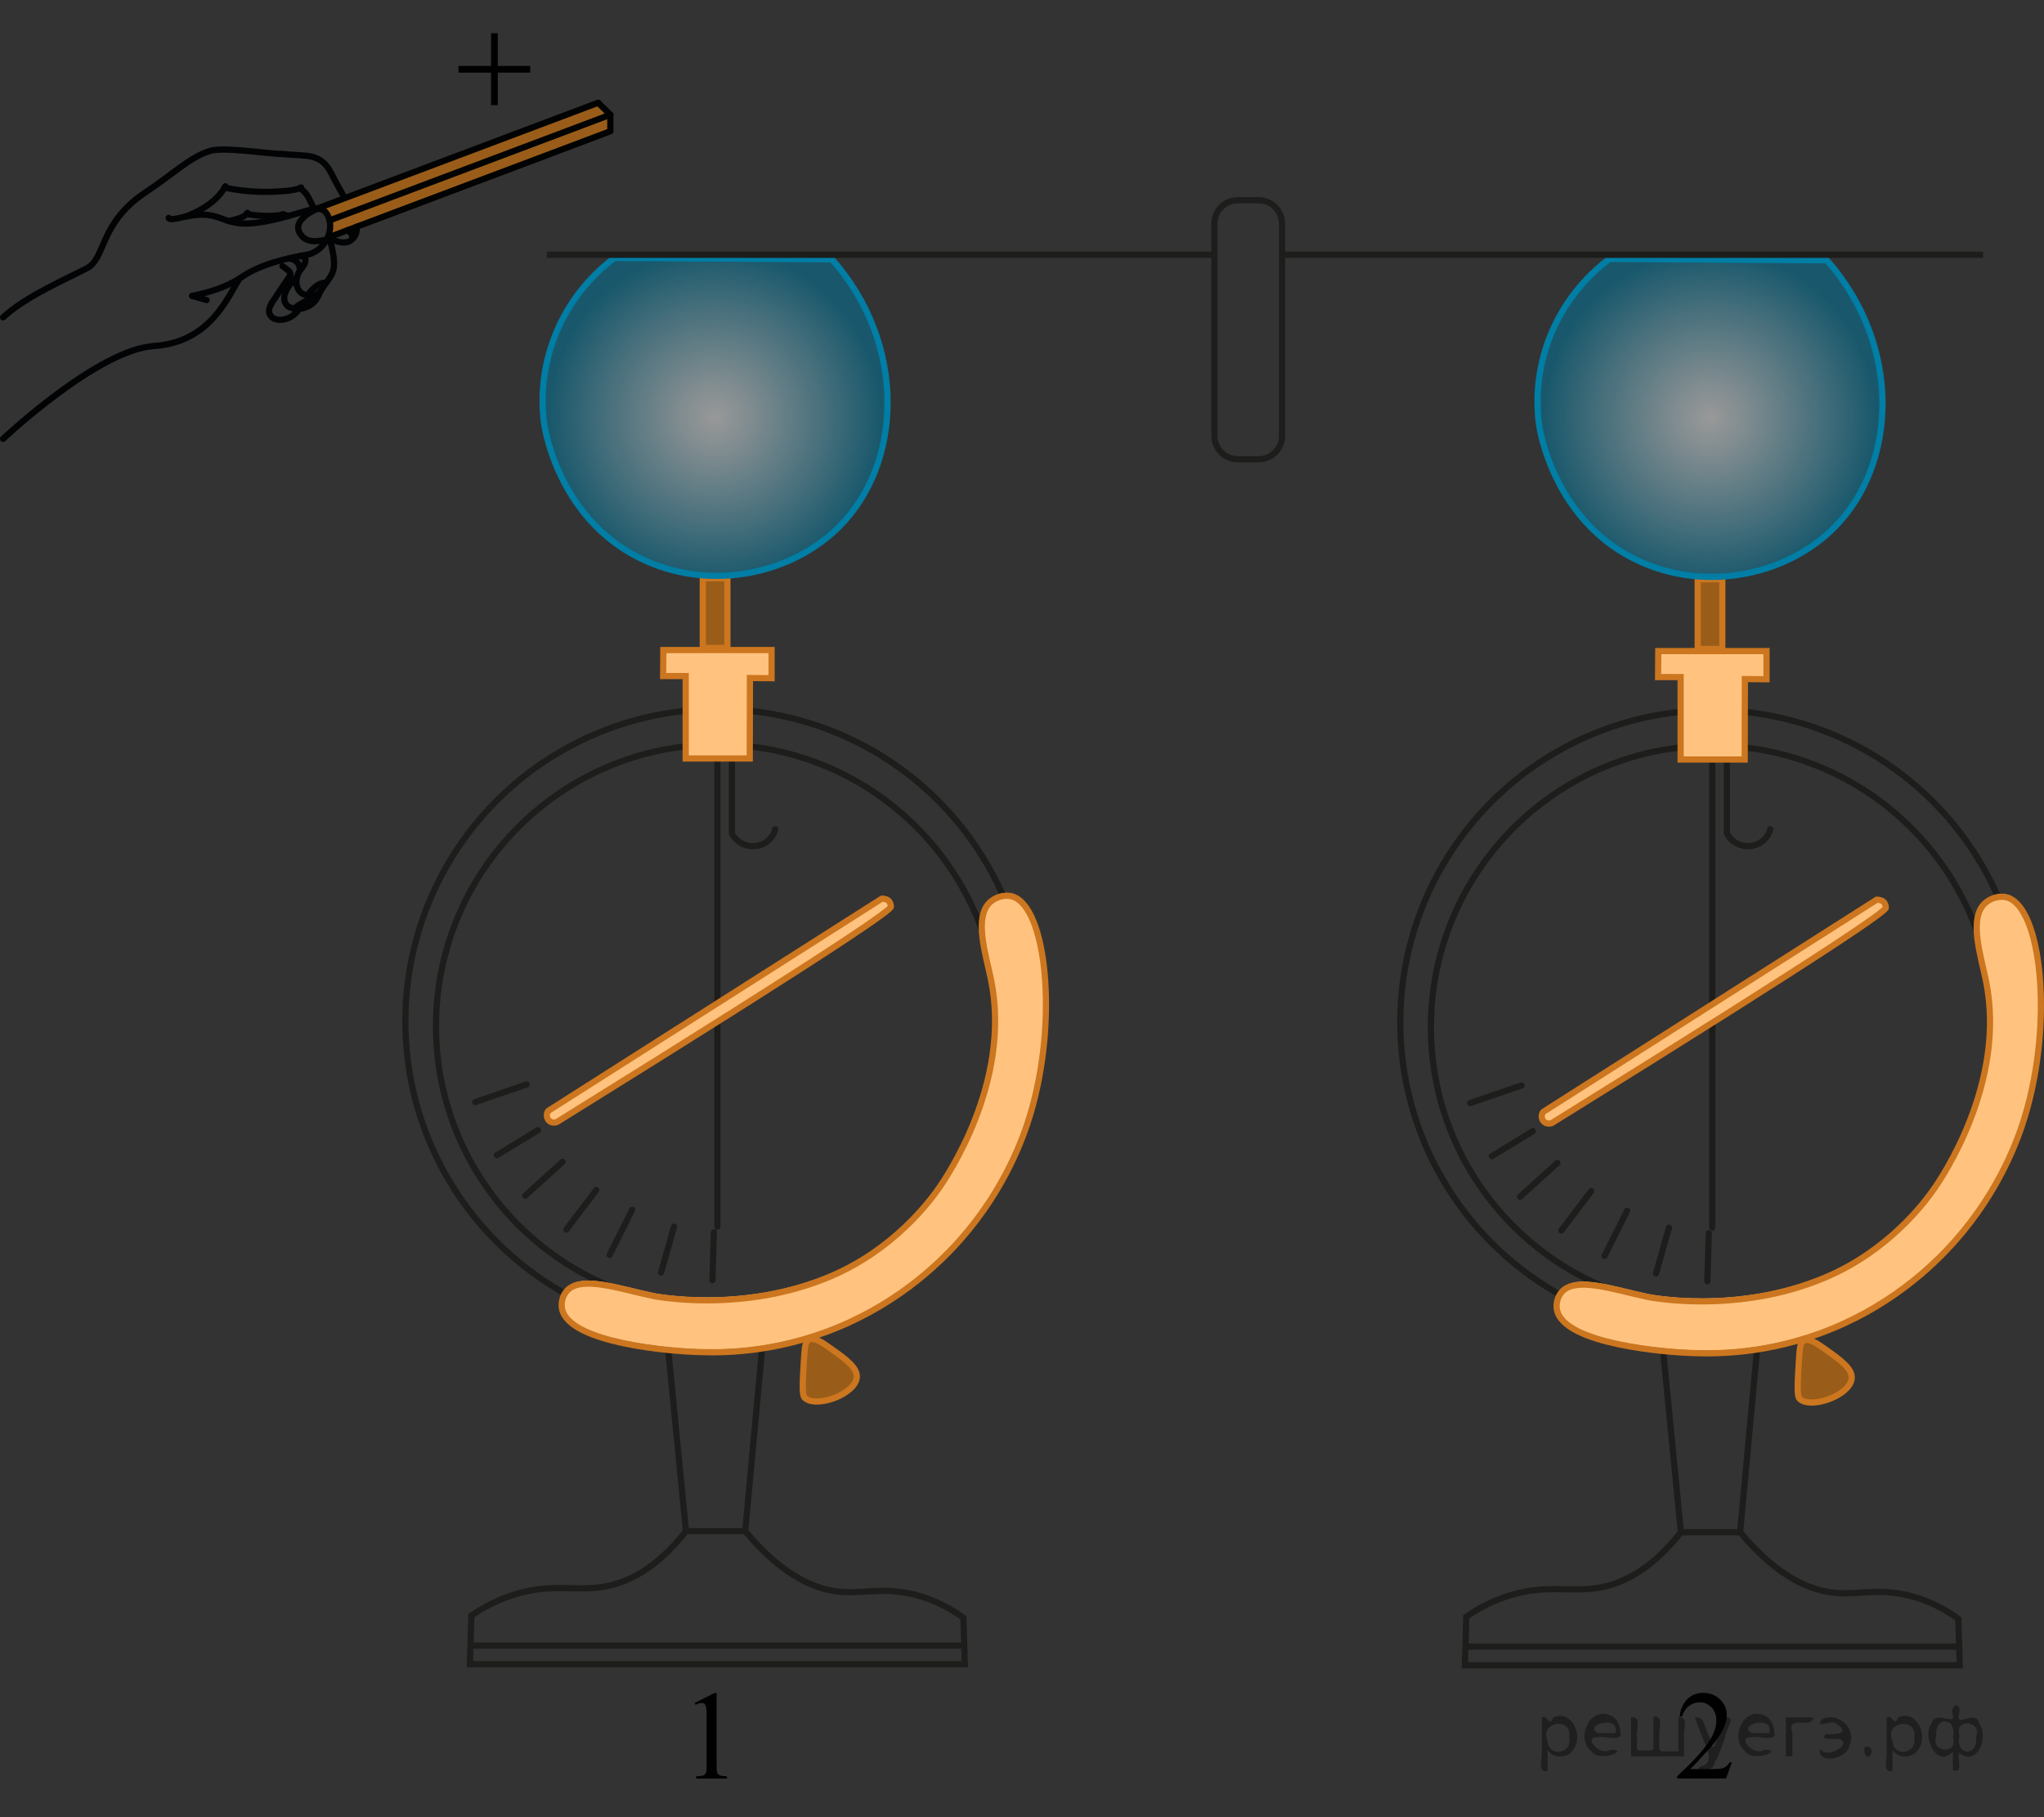 <?xml version="1.0" encoding="utf-8"?>
<!-- Generator: Adobe Illustrator 28.0.0, SVG Export Plug-In . SVG Version: 6.00 Build 0)  -->
<svg version="1.1" id="Layer_1" xmlns="http://www.w3.org/2000/svg" xmlns:xlink="http://www.w3.org/1999/xlink" x="0px" y="0px"
	 width="247.116px" height="219.684px" viewBox="0 0 247.116 219.684" enable-background="new 0 0 247.116 219.684"
	 xml:space="preserve">
<rect x="0" y="0" width="247.116" height="219.684" fill="#333333" stroke="none"/>
<path fill="none" stroke="#1D1D1B" stroke-width="0.75" stroke-linecap="round" stroke-linejoin="round" stroke-miterlimit="10" d="
	M208.776,92.241c0,2.83,0,5.659,0,8.489c0.515,1.072,1.724,1.696,2.936,1.53c1.126-0.155,2.048-0.964,2.298-2.027
	"/>
<path fill="none" stroke="#1D1D1B" stroke-width="0.75" stroke-linecap="round" stroke-linejoin="round" stroke-miterlimit="10" d="
	M88.491,92.241c0,2.83,0,5.659,0,8.489c0.515,1.072,1.724,1.696,2.936,1.53c1.126-0.155,2.048-0.964,2.298-2.027"
	/>
<path fill="none" stroke="#1D1D1B" stroke-width="0.75" stroke-miterlimit="10" d="M56.814,201.172c19.943,0,39.887,0,59.83,0
	c-0.057-1.872-0.114-3.745-0.171-5.617c-1.101-0.805-2.79-1.857-5.021-2.553
	c-4.042-1.262-6.775-0.393-9.528-0.562c-2.977-0.182-7.066-1.643-11.833-7.353c-2.386,0-4.771,0-7.157,0
	c-3.646,4.646-7.073,6.135-9.524,6.638c-3.765,0.773-6.644-0.489-11.489,1.106
	c-2.231,0.735-3.906,1.755-4.936,2.468C56.928,197.257,56.871,199.215,56.814,201.172z"/>
<line fill="none" stroke="#1D1D1B" stroke-width="0.75" stroke-linecap="round" stroke-linejoin="round" stroke-miterlimit="10" x1="80.814" y1="163.478" x2="82.934" y2="185.087"/>
<line fill="none" stroke="#1D1D1B" stroke-width="0.75" stroke-linecap="round" stroke-linejoin="round" stroke-miterlimit="10" x1="86.73" y1="91.682" x2="86.73" y2="148.278"/>
<path fill="#FFFFFF" d="M66.282,134.283c13.447-8.553,26.894-17.106,40.34-25.66c0.281,0.009,0.646,0.071,0.873,0.336
	c0,0,0.202,0.236,0.213,0.638c0.01,0.366-4.597,3.82-40.162,25.898c-0.336,0.265-0.803,0.265-1.115,0.017
	C66.077,135.229,65.998,134.684,66.282,134.283z"/>
<circle fill="none" stroke="#1D1D1B" stroke-width="0.75" stroke-linecap="round" stroke-linejoin="round" stroke-miterlimit="10" cx="86.73" cy="123.448" r="37.723"/>
<path opacity="0.5" fill="#FF8800" enable-background="new    " d="M66.282,134.283
	c13.447-8.553,26.894-17.106,40.34-25.66c0.281,0.009,0.646,0.071,0.873,0.336
	c0,0,0.202,0.236,0.213,0.638c0.01,0.366-4.597,3.82-40.162,25.898c-0.336,0.265-0.803,0.265-1.115,0.017
	C66.077,135.229,65.998,134.684,66.282,134.283z"/>
<circle fill="none" stroke="#1D1D1B" stroke-width="0.75" stroke-linecap="round" stroke-linejoin="round" stroke-miterlimit="10" cx="86.73" cy="124.027" r="34.021"/>
<path fill="#FFFFFF" d="M122.37,108.017c4.138,1.168,5.609,14.988,2.168,26.412c-0.804,2.668-2.993,8.915-8.425,15.064
	c-2.839,3.213-8.188,8.239-16.425,11.234c-7.524,2.736-13.777,2.456-16.596,2.298
	c-1.246-0.07-14.355-0.893-15.149-5.191c-0.131-0.71,0.076-1.5,0.511-2.042c1.675-2.093,6.562-0.292,10.538,0.521
	c0,0,10.749,2.198,21.493-2.4c7.574-3.241,11.852-8.964,13.021-10.627
	c0.918-1.306,8.808-12.855,6.318-25.153c-0.609-3.008-2.171-7.7-0.05-9.489
	C120.417,108.097,121.472,107.763,122.37,108.017z"/>
<path fill="#FFFFFF" d="M79.921,78.576c4.362,0,8.723,0,13.085,0c0,1.135,0,2.269,0,3.404
	c-0.872-0.007-1.745-0.014-2.617-0.021c-0.007,3.241-0.014,6.482-0.021,9.723c-2.582,0-5.163,0-7.745,0
	c0-3.32,0-6.641,0-9.961c-0.908,0-1.816,0-2.725,0C79.906,80.673,79.914,79.624,79.921,78.576z"/>
<path opacity="0.5" fill="#FF8800" enable-background="new    " d="M79.921,78.576c4.362,0,8.723,0,13.085,0
	c0,1.135,0,2.269,0,3.404c-0.872-0.007-1.745-0.014-2.617-0.021c-0.007,3.241-0.014,6.482-0.021,9.723
	c-2.582,0-5.163,0-7.745,0c0-3.32,0-6.641,0-9.961c-0.908,0-1.816,0-2.725,0
	C79.906,80.673,79.914,79.624,79.921,78.576z"/>
<path fill="none" stroke="#CC761F" stroke-width="0.75" stroke-linecap="round" stroke-linejoin="round" stroke-miterlimit="10" d="
	M66.282,134.283c13.447-8.553,26.894-17.106,40.34-25.66c0.281,0.009,0.646,0.071,0.873,0.336
	c0,0,0.202,0.236,0.213,0.638c0.01,0.366-4.597,3.82-40.162,25.898c-0.336,0.265-0.803,0.265-1.115,0.017
	C66.077,135.229,65.998,134.684,66.282,134.283z"/>
<path opacity="0.5" fill="#FF8800" enable-background="new    " d="M122.37,108.017c4.138,1.168,5.609,14.988,2.168,26.412
	c-0.804,2.668-2.993,8.915-8.425,15.064c-2.839,3.213-8.188,8.239-16.425,11.234
	c-7.524,2.736-13.777,2.456-16.596,2.298c-1.246-0.07-14.355-0.893-15.149-5.191
	c-0.131-0.71,0.076-1.5,0.511-2.042c1.675-2.093,6.562-0.292,10.538,0.521c0,0,10.749,2.198,21.493-2.4
	c7.574-3.241,11.852-8.964,13.021-10.627c0.918-1.306,8.808-12.855,6.318-25.153
	c-0.609-3.008-2.171-7.7-0.05-9.489C120.417,108.097,121.472,107.763,122.37,108.017z"/>
<line fill="none" stroke="#1D1D1B" stroke-width="0.75" stroke-linecap="round" stroke-linejoin="round" stroke-miterlimit="10" x1="92.126" y1="163.153" x2="90.091" y2="185.087"/>
<path opacity="0.5" fill="#FF8800" enable-background="new    " d="M97.283,168.959c1.357,1.311,6.129-0.415,6.298-2.468
	c0.097-1.179-1.346-2.206-3.149-3.489c-1.016-0.723-2.012-1.416-2.65-1.063c-0.409,0.226-0.485,0.778-0.584,2.425
	C97.027,167.207,96.948,168.635,97.283,168.959z"/>
<line fill="none" stroke="#1D1D1B" stroke-width="0.75" stroke-linecap="round" stroke-linejoin="round" stroke-miterlimit="10" x1="57.453" y1="133.214" x2="63.666" y2="131.087"/>
<line fill="none" stroke="#1D1D1B" stroke-width="0.75" stroke-linecap="round" stroke-linejoin="round" stroke-miterlimit="10" x1="60.08" y1="139.634" x2="65.028" y2="136.618"/>
<line fill="none" stroke="#1D1D1B" stroke-width="0.75" stroke-linecap="round" stroke-linejoin="round" stroke-miterlimit="10" x1="63.496" y1="144.533" x2="68.006" y2="140.448"/>
<line fill="none" stroke="#1D1D1B" stroke-width="0.75" stroke-linecap="round" stroke-linejoin="round" stroke-miterlimit="10" x1="68.478" y1="148.618" x2="72.091" y2="143.852"/>
<line fill="none" stroke="#1D1D1B" stroke-width="0.75" stroke-linecap="round" stroke-linejoin="round" stroke-miterlimit="10" x1="73.708" y1="151.682" x2="76.432" y2="146.235"/>
<line fill="none" stroke="#1D1D1B" stroke-width="0.75" stroke-linecap="round" stroke-linejoin="round" stroke-miterlimit="10" x1="79.921" y1="153.81" x2="81.492" y2="148.278"/>
<line fill="none" stroke="#1D1D1B" stroke-width="0.75" stroke-linecap="round" stroke-linejoin="round" stroke-miterlimit="10" x1="86.134" y1="154.746" x2="86.304" y2="148.959"/>
<rect x="85.24" y="69.895" opacity="0.5" fill="#FF8800" enable-background="new    " width="2.979" height="8.681"/>
<path fill="none" stroke="#CC761F" stroke-width="0.75" stroke-miterlimit="10" d="M122.37,108.361
	c4.138,1.168,5.609,14.988,2.168,26.412c-0.804,2.668-2.993,8.915-8.425,15.064
	c-2.839,3.213-8.188,8.239-16.425,11.234c-7.524,2.736-13.777,2.456-16.596,2.298
	c-1.246-0.07-14.355-0.893-15.149-5.191c-0.131-0.71,0.076-1.5,0.511-2.043c1.675-2.093,6.562-0.292,10.538,0.521
	c0,0,10.749,2.198,21.493-2.4c7.574-3.241,11.852-8.964,13.021-10.627
	c0.918-1.306,8.808-12.855,6.318-25.153c-0.609-3.008-2.171-7.7-0.05-9.489
	C120.417,108.442,121.472,108.108,122.37,108.361z"/>
<path fill="none" stroke="#CC761F" stroke-width="0.75" stroke-miterlimit="10" d="M97.283,168.959
	c1.357,1.311,6.129-0.415,6.298-2.468c0.097-1.179-1.346-2.206-3.149-3.489c-1.016-0.723-2.012-1.416-2.65-1.063
	c-0.409,0.226-0.485,0.778-0.584,2.425C97.027,167.207,96.948,168.635,97.283,168.959z"/>
<path fill="none" stroke="#CC761F" stroke-width="0.75" stroke-miterlimit="10" d="M80.198,78.576c4.362,0,8.723,0,13.085,0
	c0,1.135,0,2.269,0,3.404c-0.872-0.007-1.745-0.014-2.617-0.021c-0.007,3.241-0.014,6.482-0.021,9.723
	c-2.582,0-5.163,0-7.745,0c0-3.32,0-6.641,0-9.961c-0.908,0-1.816,0-2.725,0
	C80.183,80.673,80.191,79.624,80.198,78.576z"/>
<rect x="84.963" y="69.895" fill="none" stroke="#CC761F" stroke-width="0.75" stroke-miterlimit="10" width="2.979" height="8.425"/>
<radialGradient id="SVGID_1_" cx="86.452" cy="151.207" r="20.053" gradientTransform="matrix(1 0 0 -1 0 201.598)" gradientUnits="userSpaceOnUse">
	<stop  offset="0" style="stop-color:#FFFFFF"/>
	<stop  offset="0.211" style="stop-color:#CEE6EE"/>
	<stop  offset="0.691" style="stop-color:#53A8C2"/>
	<stop  offset="1" style="stop-color:#007EA5"/>
</radialGradient>
<path opacity="0.5" fill="url(#SVGID_1_)" enable-background="new    " d="M100.586,31.342
	c-8.766-0.057-17.532-0.114-26.298-0.17c-6.253,4.681-9.514,12.341-8.511,20
	c0.066,0.504,1.778,12.002,12.425,16.681c8.17,3.59,17.631,1.422,23.234-4.17
	C109.215,55.919,109.59,41.528,100.586,31.342z"/>
<path fill="none" stroke="#007EA5" stroke-width="0.75" stroke-linecap="round" stroke-linejoin="round" stroke-miterlimit="10" d="
	M100.586,31.342c-8.766-0.057-17.532-0.114-26.298-0.17c-6.253,4.681-9.514,12.341-8.511,20
	c0.066,0.504,1.778,12.002,12.425,16.681c8.17,3.59,17.631,1.422,23.234-4.17
	C109.215,55.919,109.59,41.528,100.586,31.342z"/>
<line fill="none" stroke="#1D1D1B" stroke-width="0.75" stroke-miterlimit="10" x1="56.88" y1="198.915" x2="116.645" y2="198.915"/>
<line fill="none" stroke="#1D1D1B" stroke-width="0.75" stroke-miterlimit="10" x1="66.11" y1="30.797" x2="146.823" y2="30.797"/>
<path fill="none" stroke="#1D1D1B" stroke-width="0.75" stroke-miterlimit="10" d="M152.158,55.52h-2.501
	c-1.565,0-2.835-1.269-2.835-2.835V27.035c0-1.565,1.269-2.835,2.835-2.835h2.501c1.565,0,2.835,1.269,2.835,2.835
	v25.65C154.993,54.251,153.724,55.52,152.158,55.52z"/>
<path fill="none" stroke="#1D1D1B" stroke-width="0.75" stroke-miterlimit="10" d="M177.099,201.297
	c19.943,0,39.887,0,59.83,0c-0.057-1.872-0.114-3.745-0.171-5.617c-1.101-0.805-2.79-1.857-5.021-2.553
	c-4.042-1.262-6.775-0.393-9.528-0.562c-2.977-0.182-7.066-1.643-11.833-7.353c-2.386,0-4.771,0-7.157,0
	c-3.646,4.646-7.073,6.135-9.524,6.638c-3.765,0.773-6.644-0.489-11.489,1.106
	c-2.231,0.735-3.906,1.755-4.936,2.468C177.212,197.382,177.156,199.339,177.099,201.297z"/>
<line fill="none" stroke="#1D1D1B" stroke-width="0.75" stroke-linecap="round" stroke-linejoin="round" stroke-miterlimit="10" x1="201.099" y1="163.603" x2="203.219" y2="185.212"/>
<line fill="none" stroke="#1D1D1B" stroke-width="0.75" stroke-linecap="round" stroke-linejoin="round" stroke-miterlimit="10" x1="207.014" y1="91.807" x2="207.014" y2="148.403"/>
<path fill="#FFFFFF" d="M186.567,134.407c13.447-8.553,26.894-17.106,40.34-25.66
	c0.281,0.009,0.646,0.071,0.873,0.336c0,0,0.202,0.236,0.213,0.638c0.01,0.366-4.597,3.82-40.162,25.898
	c-0.336,0.265-0.803,0.265-1.115,0.017C186.362,135.354,186.282,134.809,186.567,134.407z"/>
<circle fill="none" stroke="#1D1D1B" stroke-width="0.75" stroke-linecap="round" stroke-linejoin="round" stroke-miterlimit="10" cx="207.014" cy="123.573" r="37.723"/>
<path opacity="0.5" fill="#FF8800" enable-background="new    " d="M186.567,134.407
	c13.447-8.553,26.894-17.106,40.34-25.66c0.281,0.009,0.646,0.071,0.873,0.336
	c0,0,0.202,0.236,0.213,0.638c0.01,0.366-4.597,3.82-40.162,25.898c-0.336,0.265-0.803,0.265-1.115,0.017
	C186.362,135.354,186.282,134.809,186.567,134.407z"/>
<circle fill="none" stroke="#1D1D1B" stroke-width="0.75" stroke-linecap="round" stroke-linejoin="round" stroke-miterlimit="10" cx="207.014" cy="124.151" r="34.021"/>
<path fill="#FFFFFF" d="M242.655,108.142c4.138,1.168,5.609,14.988,2.168,26.412
	c-0.804,2.668-2.993,8.915-8.425,15.064c-2.839,3.213-8.188,8.239-16.425,11.234
	c-7.524,2.736-13.777,2.456-16.596,2.298c-1.246-0.07-14.355-0.893-15.149-5.191
	c-0.131-0.71,0.076-1.5,0.511-2.042c1.675-2.093,6.562-0.292,10.538,0.521c0,0,10.749,2.198,21.493-2.4
	c7.574-3.241,11.852-8.964,13.021-10.627c0.918-1.306,8.808-12.855,6.318-25.153
	c-0.609-3.008-2.171-7.7-0.05-9.489C240.702,108.222,241.756,107.888,242.655,108.142z"/>
<path fill="#FFFFFF" d="M200.206,78.701c4.362,0,8.723,0,13.085,0c0,1.135,0,2.269,0,3.404
	c-0.872-0.007-1.745-0.014-2.617-0.021c-0.007,3.241-0.014,6.482-0.021,9.723c-2.582,0-5.163,0-7.745,0
	c0-3.32,0-6.641,0-9.961c-0.908,0-1.816,0-2.725,0C200.191,80.798,200.198,79.749,200.206,78.701z"/>
<path opacity="0.5" fill="#FF8800" enable-background="new    " d="M200.206,78.701c4.362,0,8.723,0,13.085,0
	c0,1.135,0,2.269,0,3.404c-0.872-0.007-1.745-0.014-2.617-0.021c-0.007,3.241-0.014,6.482-0.021,9.723
	c-2.582,0-5.163,0-7.745,0c0-3.32,0-6.641,0-9.961c-0.908,0-1.816,0-2.725,0
	C200.191,80.798,200.198,79.749,200.206,78.701z"/>
<path fill="none" stroke="#CC761F" stroke-width="0.75" stroke-linecap="round" stroke-linejoin="round" stroke-miterlimit="10" d="
	M186.567,134.407c13.447-8.553,26.894-17.106,40.34-25.66c0.281,0.009,0.646,0.071,0.873,0.336
	c0,0,0.202,0.236,0.213,0.638c0.01,0.366-4.597,3.82-40.162,25.898c-0.336,0.265-0.803,0.265-1.115,0.017
	C186.362,135.354,186.282,134.809,186.567,134.407z"/>
<path opacity="0.5" fill="#FF8800" enable-background="new    " d="M242.655,108.142c4.138,1.168,5.609,14.988,2.168,26.412
	c-0.804,2.668-2.993,8.915-8.425,15.064c-2.839,3.213-8.188,8.239-16.425,11.234
	c-7.524,2.736-13.777,2.456-16.596,2.298c-1.246-0.07-14.355-0.893-15.149-5.191
	c-0.131-0.71,0.076-1.5,0.511-2.042c1.675-2.093,6.562-0.292,10.538,0.521c0,0,10.749,2.198,21.493-2.4
	c7.574-3.241,11.852-8.964,13.021-10.627c0.918-1.306,8.808-12.855,6.318-25.153
	c-0.609-3.008-2.171-7.7-0.05-9.489C240.702,108.222,241.756,107.888,242.655,108.142z"/>
<line fill="none" stroke="#1D1D1B" stroke-width="0.75" stroke-linecap="round" stroke-linejoin="round" stroke-miterlimit="10" x1="212.41" y1="163.278" x2="210.375" y2="185.212"/>
<path opacity="0.5" fill="#FF8800" enable-background="new    " d="M217.567,169.083c1.357,1.311,6.129-0.415,6.298-2.468
	c0.097-1.179-1.346-2.206-3.149-3.489c-1.016-0.723-2.012-1.416-2.65-1.063c-0.409,0.226-0.485,0.778-0.584,2.425
	C217.311,167.332,217.233,168.76,217.567,169.083z"/>
<line fill="none" stroke="#1D1D1B" stroke-width="0.75" stroke-linecap="round" stroke-linejoin="round" stroke-miterlimit="10" x1="177.738" y1="133.339" x2="183.95" y2="131.211"/>
<line fill="none" stroke="#1D1D1B" stroke-width="0.75" stroke-linecap="round" stroke-linejoin="round" stroke-miterlimit="10" x1="180.365" y1="139.758" x2="185.312" y2="136.743"/>
<line fill="none" stroke="#1D1D1B" stroke-width="0.75" stroke-linecap="round" stroke-linejoin="round" stroke-miterlimit="10" x1="183.78" y1="144.658" x2="188.291" y2="140.573"/>
<line fill="none" stroke="#1D1D1B" stroke-width="0.75" stroke-linecap="round" stroke-linejoin="round" stroke-miterlimit="10" x1="188.762" y1="148.743" x2="192.376" y2="143.977"/>
<line fill="none" stroke="#1D1D1B" stroke-width="0.75" stroke-linecap="round" stroke-linejoin="round" stroke-miterlimit="10" x1="193.993" y1="151.807" x2="196.716" y2="146.36"/>
<line fill="none" stroke="#1D1D1B" stroke-width="0.75" stroke-linecap="round" stroke-linejoin="round" stroke-miterlimit="10" x1="200.206" y1="153.935" x2="201.776" y2="148.403"/>
<line fill="none" stroke="#1D1D1B" stroke-width="0.75" stroke-linecap="round" stroke-linejoin="round" stroke-miterlimit="10" x1="206.418" y1="154.871" x2="206.589" y2="149.083"/>
<rect x="205.525" y="70.02" opacity="0.5" fill="#FF8800" enable-background="new    " width="2.979" height="8.681"/>
<path fill="none" stroke="#CC761F" stroke-width="0.75" stroke-miterlimit="10" d="M242.655,108.486
	c4.138,1.168,5.609,14.988,2.168,26.412c-0.804,2.668-2.993,8.915-8.425,15.064
	c-2.839,3.213-8.188,8.239-16.425,11.234c-7.524,2.736-13.777,2.456-16.596,2.298
	c-1.246-0.07-14.355-0.893-15.149-5.191c-0.131-0.71,0.076-1.5,0.511-2.043c1.675-2.093,6.562-0.292,10.538,0.521
	c0,0,10.749,2.198,21.493-2.4c7.574-3.241,11.852-8.964,13.021-10.627
	c0.918-1.306,8.808-12.855,6.318-25.153c-0.609-3.008-2.171-7.7-0.05-9.489
	C240.702,108.566,241.756,108.232,242.655,108.486z"/>
<path fill="none" stroke="#CC761F" stroke-width="0.75" stroke-miterlimit="10" d="M217.567,169.083
	c1.357,1.311,6.129-0.415,6.298-2.468c0.097-1.179-1.346-2.206-3.149-3.489c-1.016-0.723-2.012-1.416-2.65-1.063
	c-0.409,0.226-0.485,0.778-0.584,2.425C217.311,167.332,217.233,168.76,217.567,169.083z"/>
<path fill="none" stroke="#CC761F" stroke-width="0.75" stroke-miterlimit="10" d="M200.483,78.701c4.362,0,8.723,0,13.085,0
	c0,1.135,0,2.269,0,3.404c-0.872-0.007-1.745-0.014-2.617-0.021c-0.007,3.241-0.014,6.482-0.021,9.723
	c-2.582,0-5.163,0-7.745,0c0-3.32,0-6.641,0-9.961c-0.908,0-1.816,0-2.725,0
	C200.468,80.798,200.475,79.749,200.483,78.701z"/>
<rect x="205.248" y="70.02" fill="none" stroke="#CC761F" stroke-width="0.75" stroke-miterlimit="10" width="2.979" height="8.425"/>
<radialGradient id="SVGID_00000033343899260417668930000007045560064488754862_" cx="206.737" cy="151.083" r="20.053" gradientTransform="matrix(1 0 0 -1 0 201.598)" gradientUnits="userSpaceOnUse">
	<stop  offset="0" style="stop-color:#FFFFFF"/>
	<stop  offset="0.211" style="stop-color:#CEE6EE"/>
	<stop  offset="0.691" style="stop-color:#53A8C2"/>
	<stop  offset="1" style="stop-color:#007EA5"/>
</radialGradient>
<path opacity="0.5" fill="url(#SVGID_00000033343899260417668930000007045560064488754862_)" enable-background="new    " d="
	M220.871,31.466c-8.766-0.057-17.532-0.114-26.298-0.17c-6.253,4.681-9.514,12.341-8.511,20
	c0.066,0.504,1.778,12.002,12.425,16.681c8.17,3.59,17.631,1.422,23.234-4.17
	C229.5,56.044,229.875,41.652,220.871,31.466z"/>
<path fill="none" stroke="#007EA5" stroke-width="0.75" stroke-linecap="round" stroke-linejoin="round" stroke-miterlimit="10" d="
	M220.871,31.466c-8.766-0.057-17.532-0.114-26.298-0.17c-6.253,4.681-9.514,12.341-8.511,20
	c0.066,0.504,1.778,12.002,12.425,16.681c8.17,3.59,17.631,1.422,23.234-4.17
	C229.5,56.044,229.875,41.652,220.871,31.466z"/>
<line fill="none" stroke="#1D1D1B" stroke-width="0.75" stroke-miterlimit="10" x1="177.164" y1="199.039" x2="236.929" y2="199.039"/>
<line fill="none" stroke="#1D1D1B" stroke-width="0.75" stroke-miterlimit="10" x1="239.759" y1="30.797" x2="154.993" y2="30.797"/>
<polyline opacity="0.5" fill="#FF8800" enable-background="new    " points="73.789,13.825 39.845,26.6 39.698,28.655 
	73.789,15.825 "/>
<polygon opacity="0.5" fill="#FF8800" enable-background="new    " points="72.314,12.297 38.356,25.076 39.845,26.516 
	73.789,13.741 "/>
<path fill="none" stroke="#020304" stroke-width="0.75" stroke-linecap="round" stroke-linejoin="round" stroke-miterlimit="8" d="
	M28.946,33.674c-1.48,2.345-3.552,7.695-10.363,8.157c-6.811,0.465-18.208,11.215-18.208,11.215"/>
<path fill="none" stroke="#020304" stroke-width="0.75" stroke-linecap="round" stroke-linejoin="round" stroke-miterlimit="8" d="
	M34.151,18.619c-1.504,0-7.05-0.88-8.711-0.392c-2.419,0.711-4.604,2.878-7.768,4.965c-5.706,3.764-4.851,8.029-7.167,9.234
	c-2.314,1.205-7.411,3.401-10.13,5.933"/>
<path fill="none" stroke="#020304" stroke-width="0.75" stroke-linecap="round" stroke-linejoin="round" stroke-miterlimit="8" d="
	M39.757,28.548c0.164,0.417,1.764,1.141,2.626,0.527c0.598-0.426,0.798-0.989,0.736-1.665"/>
<path fill="none" stroke="#020304" stroke-width="0.75" stroke-linecap="round" stroke-linejoin="round" stroke-miterlimit="8" d="
	M41.633,23.862c-0.493-0.881-1.041-1.828-1.534-2.82c-1.314-2.641-2.986-2.121-5.948-2.424"/>
<path fill="none" stroke="#020304" stroke-width="0.75" stroke-linecap="round" stroke-linejoin="round" stroke-miterlimit="8" d="
	M36.247,22.742c0.998,0.612,1.176,1.497,1.712,2.46"/>
<path fill="none" stroke="#020304" stroke-width="0.75" stroke-linecap="round" stroke-linejoin="round" stroke-miterlimit="8" d="
	M24.976,36.274l-1.761-0.511c0,0,3.571-0.586,5.979-2.255c2.412-1.666,5.807-2.348,7.909-2.721c1.248-0.217,2.213-1.206,2.615-2.34
	c0.273-0.772,0.284-1.609-0.051-2.323c-0.366-0.771-0.854-0.961-1.654-0.856c-1.029,0.136-2.569,0.772-5.021,1.319
	c-6.91,1.547-5.281-1.665-11.119-0.278c-1.009,0.24-1.461,0.22-1.484,0.029"/>
<path fill="none" stroke="#020304" stroke-width="0.75" stroke-linecap="round" stroke-linejoin="round" stroke-miterlimit="8" d="
	M36.272,30.942c0,0,1.393,0.036,0.153,1.546c-1.008,1.221-0.583,2.647,0.169,3.03c1.234,0.623,1.991-0.032,2.314-0.56
	c1.238-1.998,2.086-1.852,0.942-6.154"/>
<path fill="none" stroke="#020304" stroke-width="0.75" stroke-linecap="round" stroke-linejoin="round" stroke-miterlimit="8" d="
	M29.918,25.725c-0.347,0.51-0.942,0.679-2.242,1.004"/>
<path fill="none" stroke="#020304" stroke-width="0.75" stroke-linecap="round" stroke-linejoin="round" stroke-miterlimit="8" d="
	M34.883,26.111c0,0-0.26-0.101-0.732-0.227"/>
<path fill="none" stroke="#020304" stroke-width="0.75" stroke-linecap="round" stroke-linejoin="round" stroke-miterlimit="8" d="
	M32.392,35.581"/>
<path fill="none" stroke="#020304" stroke-width="0.75" stroke-linecap="round" stroke-linejoin="round" stroke-miterlimit="8" d="
	M22.34,26.205c0,0,3.589-1.145,4.906-3.693"/>
<path fill="none" stroke="#020304" stroke-width="0.75" stroke-linecap="round" stroke-linejoin="round" stroke-miterlimit="8" d="
	M27.164,22.666c0,0,2.991,0.783,6.987,0.437"/>
<path fill="none" stroke="#020304" stroke-width="0.75" stroke-linecap="round" stroke-linejoin="round" stroke-miterlimit="8" d="
	M42.72,28.697c0,0-0.249-0.319-0.561-0.926"/>
<path fill="none" stroke="#020304" stroke-width="0.75" stroke-linecap="round" stroke-linejoin="round" stroke-miterlimit="8" d="
	M41.909,24.358"/>
<path fill="none" stroke="#020304" stroke-width="0.75" stroke-linecap="round" stroke-linejoin="round" stroke-miterlimit="8" d="
	M34.151,23.104c0,0,1.566-0.054,2.258-0.437"/>
<path fill="none" stroke="#020304" stroke-width="0.75" stroke-linecap="round" stroke-linejoin="round" stroke-miterlimit="8" d="
	M28.897,23.103"/>
<path fill="none" stroke="#020304" stroke-width="0.75" stroke-linecap="round" stroke-linejoin="round" stroke-miterlimit="8" d="
	M29.153,26.236"/>
<path fill="none" stroke="#020304" stroke-width="0.75" stroke-linecap="round" stroke-linejoin="round" stroke-miterlimit="8" d="
	M38.721,35.214c-0.851,2.507-3.166,2.264-3.838,1.86c0,0-1.694-1.023,1.02-3.59"/>
<path fill="none" stroke="#020304" stroke-width="0.75" stroke-linecap="round" stroke-linejoin="round" stroke-miterlimit="8" d="
	M36.247,32.677c0,0,0.138-1.277-1.364-1.444"/>
<path fill="none" stroke="#020304" stroke-width="0.75" stroke-linecap="round" stroke-linejoin="round" stroke-miterlimit="8" d="
	M38.439,25.203c0,0-3.209,1.245-2.188,3c0.738,1.268,2.295,0.994,3.261,0.72"/>
<path fill="none" stroke="#020304" stroke-width="0.75" stroke-linecap="round" stroke-linejoin="round" stroke-miterlimit="8" d="
	M32.821,36.678c0.194-0.273,1.761-2.683,1.997-3.004c0.484-0.668,0.438-0.72-0.667-1.509"/>
<path fill="none" stroke="#020304" stroke-width="0.75" stroke-linecap="round" stroke-linejoin="round" stroke-miterlimit="8" d="
	M36.174,37.33c-1.052,1.589-2.867,1.542-3.352,0.951c-0.312-0.386-0.48-0.668-0.001-1.604"/>
<path fill="none" stroke="#020304" stroke-width="0.75" stroke-linecap="round" stroke-linejoin="round" stroke-miterlimit="8" d="
	M37.161,35.728c0,0,1.12-1.71,2.253-1.52"/>
<path fill="none" stroke="#020304" stroke-width="0.75" stroke-linecap="round" stroke-linejoin="round" stroke-miterlimit="8" d="
	M35.566,37.296c0,0,1.905-1.57,2.604-1.023"/>
<path fill="none" stroke="#020304" stroke-width="0.75" stroke-linecap="round" stroke-linejoin="round" stroke-miterlimit="8" d="
	M29.825,25.849c0,0,2.072,0.496,4.507,0.086"/>
<line fill="none" stroke="#010202" stroke-width="0.75" stroke-linecap="round" stroke-linejoin="round" stroke-miterlimit="10" x1="39.845" y1="26.642" x2="73.789" y2="13.867"/>
<line fill="none" stroke="#010202" stroke-width="0.75" stroke-linecap="round" stroke-linejoin="round" stroke-miterlimit="10" x1="38.356" y1="25.202" x2="72.314" y2="12.423"/>
<line fill="none" stroke="#010202" stroke-width="0.75" stroke-linecap="round" stroke-linejoin="round" stroke-miterlimit="10" x1="39.698" y1="28.697" x2="73.789" y2="15.867"/>
<line fill="none" stroke="#010202" stroke-width="0.75" stroke-linecap="round" stroke-linejoin="round" stroke-miterlimit="10" x1="73.789" y1="13.867" x2="73.789" y2="15.789"/>
<line fill="none" stroke="#010202" stroke-width="0.75" stroke-linecap="round" stroke-linejoin="round" stroke-miterlimit="10" x1="72.314" y1="12.423" x2="73.789" y2="13.867"/>
<path fill="none" stroke="#020304" stroke-width="0.75" stroke-linecap="round" stroke-linejoin="round" stroke-miterlimit="8" d="
	M42.159,27.771"/>
<g>
	<g>
		<g>
			<defs>
				
					<rect id="SVGID_00000035501918643219910420000000863277480383347631_" x="52.069" y="0.193" width="15.566" height="15.566"/>
			</defs>
			<clipPath id="SVGID_00000175305128338772879580000001316214552449067148_">
				<use xlink:href="#SVGID_00000035501918643219910420000000863277480383347631_"  overflow="visible"/>
			</clipPath>
		</g>
	</g>
	<g>
		<g>
			<defs>
				<rect id="SVGID_00000069389153008730656600000010155825509361147282_" x="52.566" width="15.525" height="15.525"/>
			</defs>
			<clipPath id="SVGID_00000057148029955235423460000005107778963568811909_">
				<use xlink:href="#SVGID_00000069389153008730656600000010155825509361147282_"  overflow="visible"/>
			</clipPath>
			<g clip-path="url(#SVGID_00000057148029955235423460000005107778963568811909_)">
				<path d="M59.367,4.02h0.81v3.953h3.928V8.775H60.178v3.928h-0.81V8.775h-3.944V7.973h3.944V4.02z"/>
			</g>
		</g>
	</g>
</g>
<g>
	<g>
		<g>
			<defs>
				<rect id="SVGID_00000158003134515706019340000011590104501645728702_" x="81.367" y="201.065" width="9.53" height="16.699"/>
			</defs>
			<clipPath id="SVGID_00000029751125337202666560000002908546330475808176_">
				<use xlink:href="#SVGID_00000158003134515706019340000011590104501645728702_"  overflow="visible"/>
			</clipPath>
			<g clip-path="url(#SVGID_00000029751125337202666560000002908546330475808176_)">
				<g enable-background="new    ">
					<path d="M83.982,205.85l2.413-1.203h0.241v8.558c0,0.568,0.023,0.922,0.07,1.062
						c0.046,0.14,0.143,0.246,0.289,0.321c0.146,0.074,0.444,0.117,0.893,0.127v0.276h-3.73v-0.276
						c0.468-0.01,0.77-0.051,0.907-0.123c0.137-0.072,0.231-0.17,0.285-0.292s0.081-0.487,0.081-1.095v-5.471
						c0-0.737-0.024-1.211-0.073-1.42c-0.034-0.16-0.096-0.277-0.186-0.352
						c-0.09-0.075-0.199-0.112-0.325-0.112c-0.181,0-0.432,0.077-0.753,0.231L83.982,205.85z"/>
				</g>
			</g>
		</g>
	</g>
</g>
<g>
	<g>
		<g>
			<defs>
				
					<rect id="SVGID_00000129197340383160847810000018078469425810425250_" x="199.917" y="201.066" width="12.361" height="16.697"/>
			</defs>
			<clipPath id="SVGID_00000133491914966663997530000011366889865295871884_">
				<use xlink:href="#SVGID_00000129197340383160847810000018078469425810425250_"  overflow="visible"/>
			</clipPath>
			<g clip-path="url(#SVGID_00000133491914966663997530000011366889865295871884_)">
				<g enable-background="new    ">
					<path d="M209.378,213.025l-0.7,1.95h-5.902v-0.276c1.736-1.605,2.959-2.915,3.667-3.932
						s1.062-1.945,1.062-2.787c0-0.644-0.194-1.171-0.583-1.585c-0.389-0.413-0.854-0.62-1.395-0.62
						c-0.492,0-0.934,0.145-1.324,0.438c-0.391,0.291-0.68,0.719-0.867,1.281h-0.273
						c0.123-0.922,0.439-1.629,0.948-2.122c0.509-0.494,1.145-0.74,1.906-0.74c0.811,0,1.489,0.264,2.033,0.792
						c0.543,0.528,0.815,1.151,0.815,1.868c0,0.514-0.117,1.027-0.353,1.54c-0.364,0.808-0.954,1.662-1.77,2.563
						c-1.225,1.355-1.99,2.173-2.295,2.451h2.612c0.53,0,0.903-0.019,1.117-0.06s0.407-0.121,0.579-0.243
						s0.322-0.295,0.45-0.519H209.378z"/>
				</g>
			</g>
		</g>
	</g>
</g>
<g style="stroke:none;fill:#000;fill-opacity:0.4" > <path d="m 187.1,211.6 c 0,0.8 0,1.6 0,2.5 -1.3,0.2 -0.6,-1.5 -0.7,-2.3 0,-1.4 0,-2.8 0,-4.2 0.8,-0.4 0.8,1.3 1.4,0.0 2.2,-1.0 3.7,2.2 2.4,3.9 -0.6,1.0 -2.4,1.2 -3.1,0.0 z m 2.6,-1.6 c 0.5,-2.5 -3.7,-1.9 -2.6,0.4 0.0,2.1 3.1,1.6 2.6,-0.4 z" /> <path d="m 196.0,209.7 c -0.4,0.8 -1.9,0.1 -2.8,0.3 -2.0,-0.1 0.3,2.4 1.5,1.5 2.5,0.0 -1.4,1.6 -2.3,0.2 -1.9,-1.5 -0.3,-5.3 2.1,-4.4 0.9,0.2 1.4,1.2 1.4,2.2 z m -0.7,-0.2 c 0.6,-2.3 -4.0,-1.0 -2.1,0.0 0.7,0 1.4,-0.0 2.1,-0.0 z" /> <path d="m 200.9,211.7 c 0.6,0 1.3,0 2.0,0 0,-1.3 0,-2.7 0,-4.1 1.3,-0.2 0.6,1.5 0.7,2.3 0,0.8 0,1.6 0,2.4 -2.1,0 -4.2,0 -6.4,0 0,-1.5 0,-3.1 0,-4.7 1.3,-0.2 0.6,1.5 0.7,2.3 0.1,0.5 -0.2,1.6 0.2,1.7 0.5,-0.1 1.6,0.2 1.8,-0.2 0,-1.3 0,-2.6 0,-3.9 1.3,-0.2 0.6,1.5 0.7,2.3 0,0.5 0,1.1 0,1.7 z" /> <path d="m 207.3,212.8 c 0.3,1.4 -3.0,1.7 -1.7,0.7 1.5,-0.2 1.0,-1.9 0.5,-2.8 -0.4,-1.0 -0.8,-2.0 -1.2,-3.1 1.2,-0.2 1.2,1.4 1.7,2.2 0.2,0.2 0.4,1.9 0.7,1.2 0.4,-1.1 0.9,-2.2 1.3,-3.4 1.4,-0.2 0.0,1.5 -0.0,2.3 -0.3,0.9 -0.7,1.9 -1.1,2.9 z" /> <path d="m 214.6,209.7 c -0.4,0.8 -1.9,0.1 -2.8,0.3 -2.0,-0.1 0.3,2.4 1.5,1.5 2.5,0.0 -1.4,1.6 -2.3,0.2 -1.9,-1.5 -0.3,-5.3 2.1,-4.4 0.9,0.2 1.4,1.2 1.4,2.2 z m -0.7,-0.2 c 0.6,-2.3 -4.0,-1.0 -2.1,0.0 0.7,0 1.4,-0.0 2.1,-0.0 z" /> <path d="m 215.9,212.3 c 0,-1.5 0,-3.1 0,-4.7 1.1,0 2.2,0 3.3,0 0.0,1.5 -3.3,-0.4 -2.5,1.8 0,0.9 0,1.9 0,2.9 -0.2,0 -0.5,0 -0.7,0 z" /> <path d="m 220.1,211.4 c 0.7,1.4 4.2,-0.8 2.1,-1.2 -0.5,-0.1 -2.2,0.3 -1.5,-0.6 1.0,0.1 3.1,0.0 1.4,-1.2 -0.6,-0.7 -2.8,0.8 -1.8,-0.6 2.0,-0.9 4.2,1.2 3.3,3.2 -0.2,1.5 -3.5,2.3 -3.6,0.7 l 0,-0.1 0,-0.0 0,0 z" /> <path d="m 225.4,211.2 c 1.6,-0.5 0.6,2.3 -0.0,0.6 -0.0,-0.2 0.0,-0.4 0.0,-0.6 z" /> <path d="m 228.8,211.6 c 0,0.8 0,1.6 0,2.5 -1.3,0.2 -0.6,-1.5 -0.7,-2.3 0,-1.4 0,-2.8 0,-4.2 0.8,-0.4 0.8,1.3 1.4,0.0 2.2,-1.0 3.7,2.2 2.4,3.9 -0.6,1.0 -2.4,1.2 -3.1,0.0 z m 2.6,-1.6 c 0.5,-2.5 -3.7,-1.9 -2.6,0.4 0.0,2.1 3.1,1.6 2.6,-0.4 z" /> <path d="m 234.1,209.9 c -0.8,1.9 2.7,2.3 2.0,0.1 0.6,-2.4 -2.3,-2.7 -2.0,-0.1 z m 2.0,4.2 c 0,-0.8 0,-1.6 0,-2.4 -1.8,2.2 -3.8,-1.7 -2.6,-3.3 0.4,-1.8 3.0,0.3 2.6,-1.1 -0.4,-1.1 0.9,-1.8 0.8,-0.3 -0.7,2.2 2.1,-0.6 2.4,1.4 1.2,1.6 -0.3,5.2 -2.4,3.5 -0.4,0.6 0.6,2.5 -0.8,2.1 z m 2.8,-4.2 c 0.8,-1.9 -2.7,-2.3 -2.0,-0.1 -0.6,2.4 2.3,2.7 2.0,0.1 z" /> </g></svg>

<!--File created and owned by https://sdamgia.ru. Copying is prohibited. All rights reserved.-->
